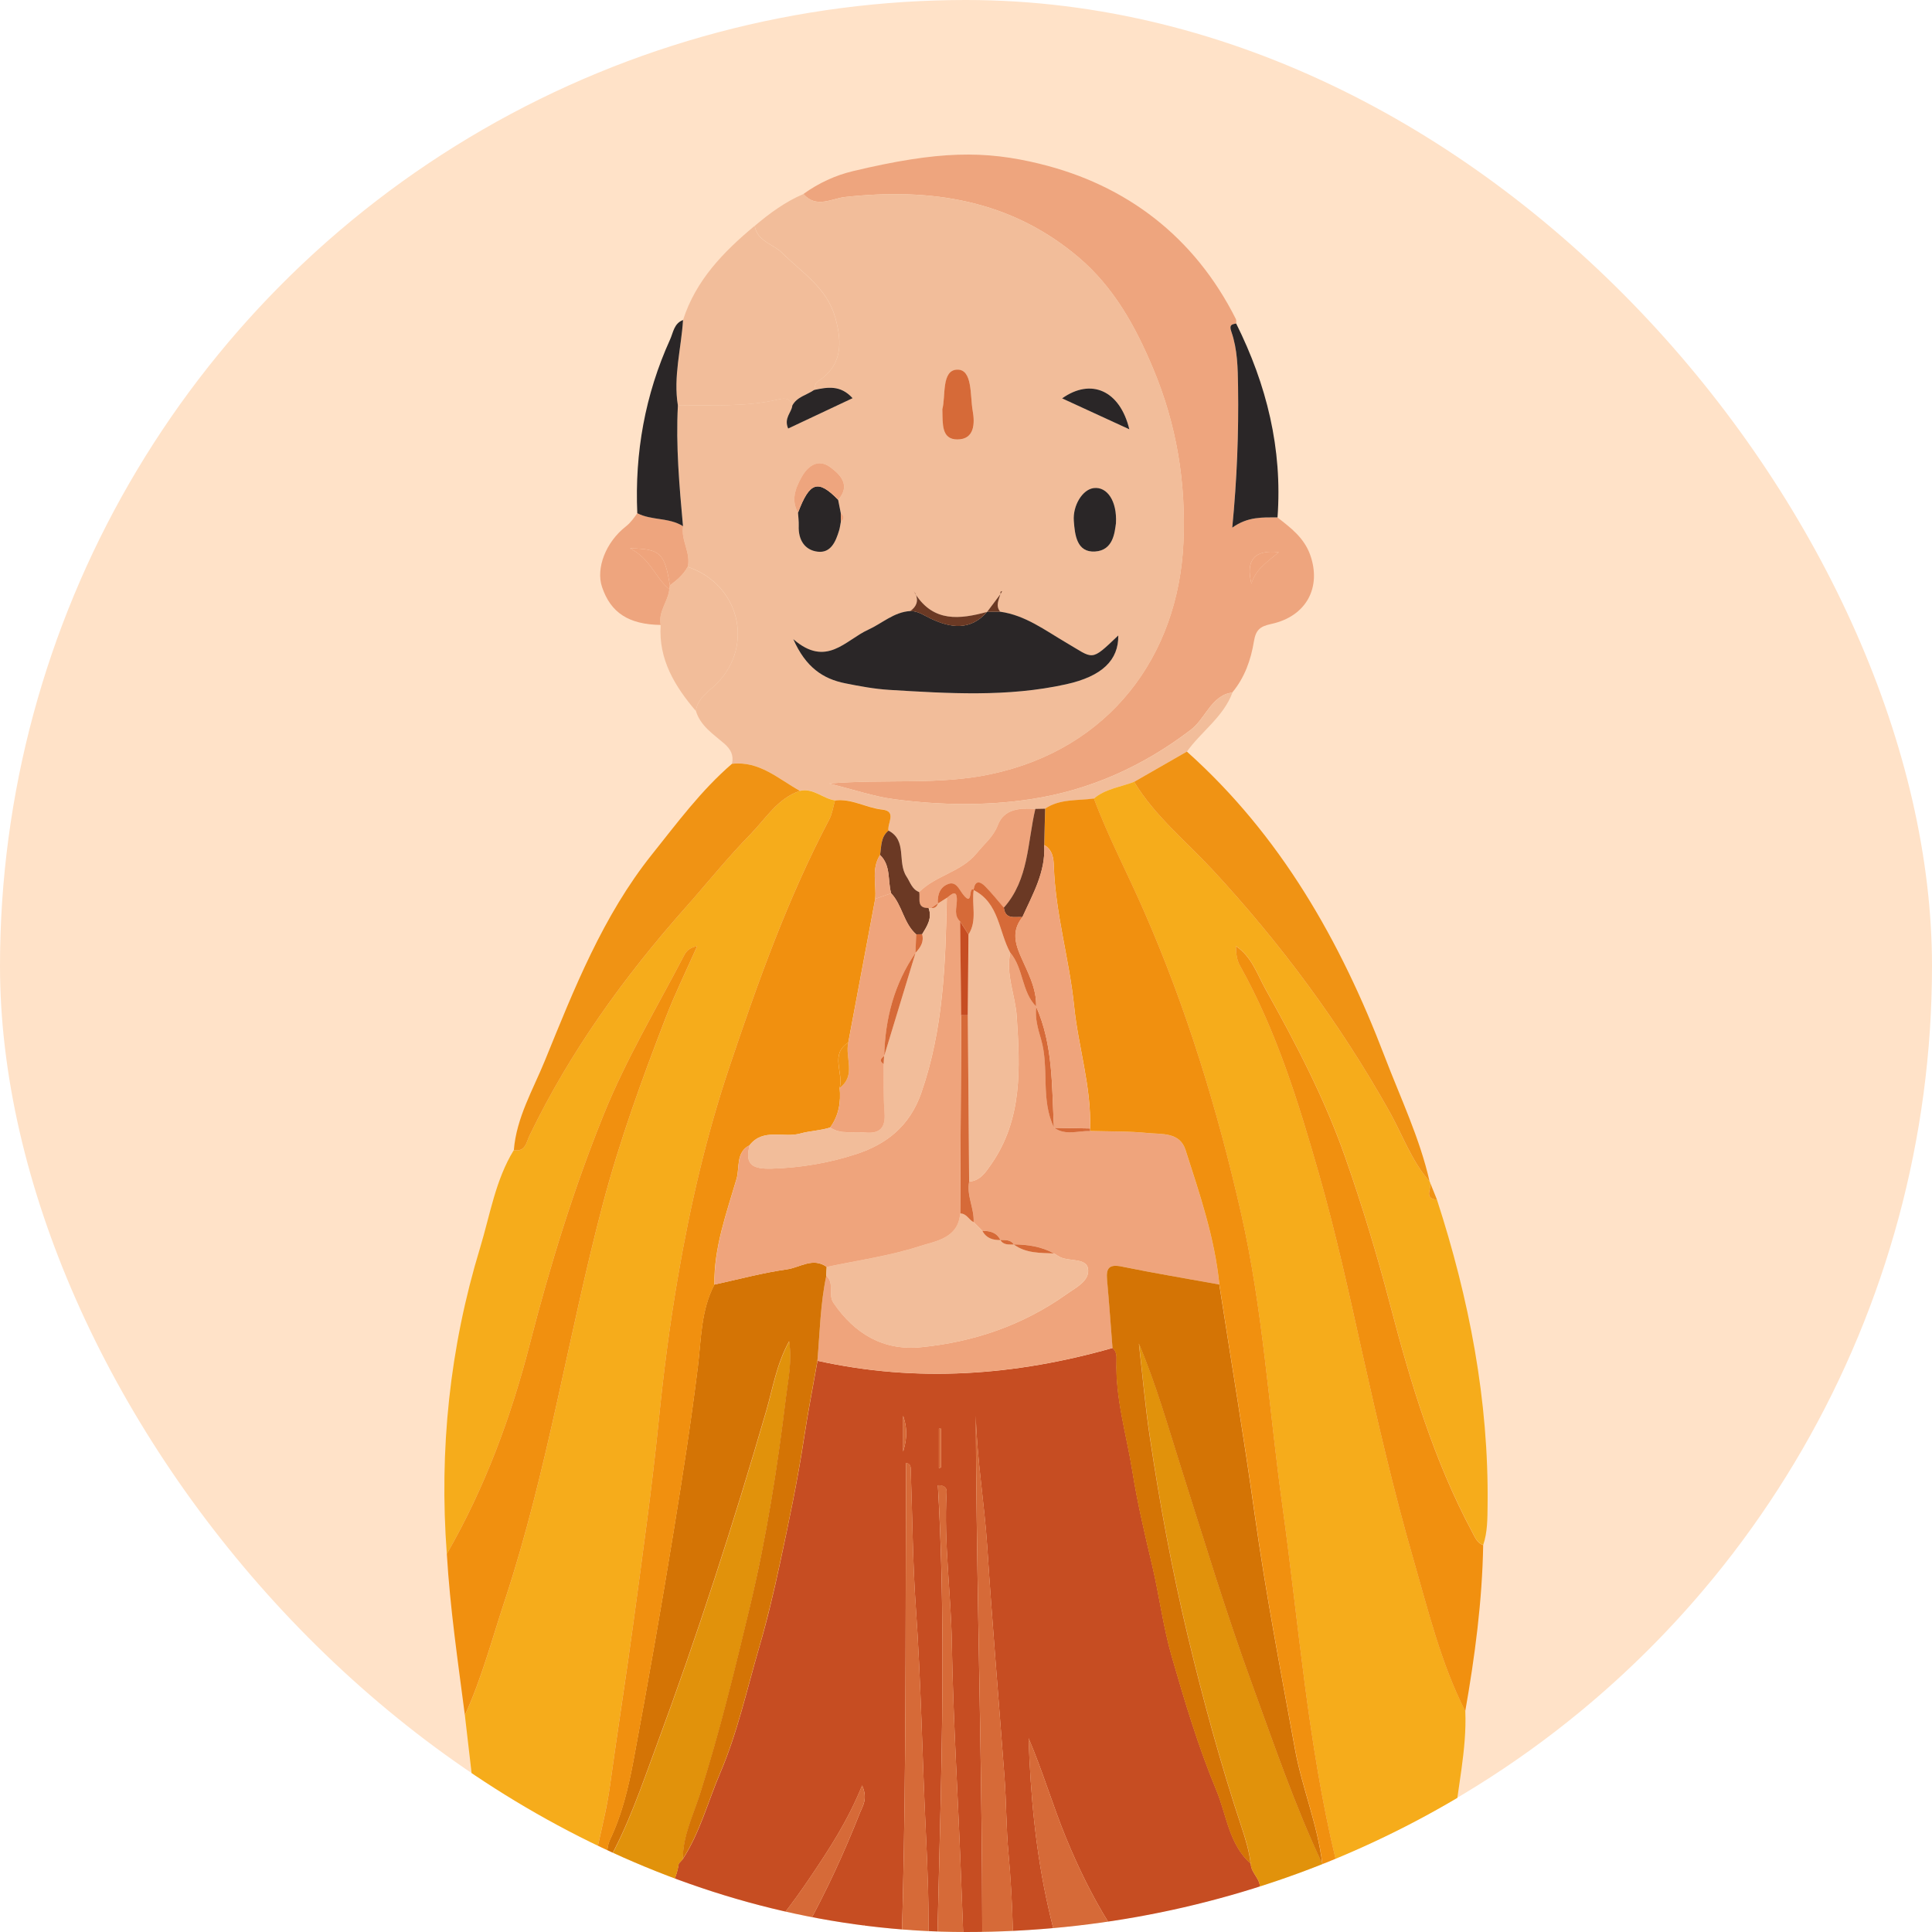 <svg width="100" height="100" viewBox="0 0 100 100" fill="none" xmlns="http://www.w3.org/2000/svg">
<g clip-path="url(#clip0_121_7169)">
<circle cx="50" cy="50" r="50" fill="#FFE2C8"/>
<mask id="mask0_121_7169" style="mask-type:alpha" maskUnits="userSpaceOnUse" x="0" y="0" width="100" height="100">
<circle cx="50" cy="50" r="50" fill="#FFFFD7"/>
</mask>
<g mask="url(#mask0_121_7169)">
</g>
<g clip-path="url(#clip1_121_7169)">
<path d="M53.817 8.479C58.299 9.571 61.832 12.255 63.971 16.519C64.001 16.582 63.98 16.67 63.982 16.747C63.728 16.791 63.612 16.826 63.735 17.177C64.056 18.092 64.068 19.063 64.08 20.03C64.112 22.409 64.026 24.784 63.779 27.312C64.589 26.732 65.36 26.785 66.121 26.783C66.811 27.322 67.499 27.831 67.819 28.732C68.404 30.396 67.629 31.902 65.797 32.297C65.202 32.425 64.999 32.613 64.901 33.208C64.746 34.153 64.424 35.071 63.79 35.833C63.644 35.875 63.487 35.896 63.353 35.966C62.568 36.363 62.313 37.255 61.626 37.781C59.16 39.66 56.419 40.897 53.377 41.361C51.025 41.721 48.636 41.677 46.274 41.366C45.237 41.229 44.23 40.88 42.901 40.553C45.901 40.316 48.578 40.639 51.261 40.074C57.435 38.775 60.996 33.937 61.253 28.075C61.389 24.977 60.906 21.998 59.69 19.091C58.766 16.879 57.648 14.867 55.833 13.324C52.314 10.336 48.175 9.708 43.732 10.198C43.056 10.273 42.239 10.803 41.586 10.04C42.364 9.48 43.232 9.076 44.149 8.858C48.598 7.796 50.955 7.782 53.814 8.477L53.817 8.479ZM66.186 28.583C64.929 28.437 64.466 28.997 64.774 30.21C64.971 29.499 65.538 29.125 66.186 28.583Z" fill="#EEA57E"/>
<path d="M41.602 114.599C41.426 114.287 41.25 113.976 41.074 113.665C43.35 111.392 44.2 108.497 44.732 105.457C44.167 106.089 43.75 106.798 43.285 107.47C42.22 109.001 41.264 110.639 39.535 111.562C39.22 111.227 38.93 110.881 38.796 110.428C41.266 107.472 43.172 104.191 44.464 100.536C44.112 100.763 43.79 101.028 43.593 101.368C42.773 102.764 41.868 104.103 40.856 105.355C39.907 106.526 39.113 107.876 37.669 108.562C37.24 107.995 36.923 107.37 36.692 106.698C37.266 106.419 37.655 105.929 38.03 105.448C40.778 101.904 42.875 97.989 44.514 93.82C44.649 93.479 44.933 93.109 44.623 92.414C43.875 94.264 42.905 95.733 41.922 97.19C40.146 99.822 38.099 102.204 35.367 103.903C34.62 102.59 34.268 101.121 33.742 99.72C33.745 99.453 33.83 99.237 33.969 98.99C34.423 98.182 35.002 97.422 35.131 96.46C35.201 96.383 35.273 96.304 35.342 96.228L35.347 96.221C36.233 94.845 36.641 93.263 37.275 91.78C38.178 89.665 38.66 87.446 39.298 85.264C39.718 83.831 40.058 82.378 40.373 80.915C40.833 78.77 41.285 76.627 41.614 74.459C41.817 73.114 42.079 71.775 42.315 70.435C47.464 71.576 52.55 71.206 57.588 69.772C57.792 69.937 57.803 70.17 57.794 70.404C57.727 72.382 58.315 74.26 58.62 76.183C58.88 77.812 59.255 79.4 59.634 80.996C60.007 82.574 60.206 84.196 60.655 85.748C61.329 88.083 62.031 90.43 62.964 92.668C63.496 93.946 63.612 95.461 64.742 96.467C64.742 96.964 65.302 97.266 65.202 97.798C64.614 100.461 64.23 103.173 63.276 105.748C61.984 105.411 61.329 104.275 60.468 103.424C58.081 101.065 56.453 98.228 55.175 95.121C54.479 93.425 53.969 91.668 53.24 89.975C53.34 92.928 53.608 95.844 54.259 98.728C54.865 101.423 55.696 103.991 57.338 106.261C58.486 107.851 60.162 108.701 61.736 109.71C61.649 110.019 61.558 110.328 61.47 110.637C61.41 110.641 61.35 110.646 61.29 110.651C59.028 109.921 57.643 108.185 56.477 106.273C55.664 104.939 54.99 103.512 54.451 102.025C54.252 105.016 54.951 107.737 56.335 110.349C57.037 111.673 58.269 112.533 58.94 113.839C58.72 114.02 58.5 114.199 58.28 114.38C57.405 113.732 56.74 112.928 56.222 111.947C55.412 110.414 54.77 108.838 54.256 107.177C53.96 106.217 53.837 105.204 53.381 104.277C52.687 107.542 52.772 110.769 53.849 113.929C54.032 114.464 54.379 114.94 54.349 115.544C53.761 115.858 53.138 116.065 52.485 116.193C52.33 114.643 52.645 113.116 52.717 111.578C52.846 108.831 52.453 106.106 52.46 103.364C52.467 100.896 52.425 98.419 52.201 95.965C52.076 94.615 52.09 93.272 51.988 91.927C51.694 87.978 51.358 84.033 51.101 80.08C50.953 77.808 50.568 75.558 50.506 73.277C50.562 87.356 51.261 101.428 50.455 115.505C50.492 113.85 50.198 112.212 50.184 110.569C50.149 106.21 49.909 101.86 49.756 97.506C49.61 93.344 49.337 89.187 49.265 85.025C49.221 82.439 48.851 79.867 48.994 77.276C49.003 77.09 48.985 76.881 48.543 76.881C49.172 87.704 48.355 98.509 48.411 109.326C47.802 108.671 48.341 108.025 48.334 107.374C48.316 105.25 48.015 103.148 48.054 101.017C48.094 98.9 48.015 96.778 47.913 94.657C47.73 90.846 47.672 87.031 47.404 83.222C47.239 80.877 47.228 78.521 47.142 76.17C47.135 75.993 47.175 75.77 46.899 75.721C46.832 89.073 47.038 102.425 45.758 115.737C44.392 115.284 42.88 115.379 41.6 114.608L41.602 114.599ZM48.598 75.984C48.635 75.974 48.672 75.967 48.709 75.958V73.95C48.672 73.95 48.635 73.95 48.598 73.95V75.981V75.984ZM46.748 73.281V75.133C46.992 74.341 46.924 73.825 46.748 73.281ZM44.783 99.725C44.767 99.692 44.751 99.662 44.734 99.629C44.714 99.657 44.674 99.683 44.672 99.713C44.669 99.743 44.702 99.776 44.718 99.806C44.739 99.778 44.762 99.75 44.783 99.725Z" fill="#C64D22"/>
<path d="M41.591 10.042C42.243 10.805 43.061 10.275 43.737 10.2C48.179 9.71 52.319 10.34 55.838 13.326C57.655 14.869 58.771 16.881 59.695 19.093C60.91 22 61.392 24.977 61.258 28.076C61.001 33.939 57.44 38.777 51.266 40.076C48.58 40.641 45.904 40.315 42.906 40.555C44.232 40.882 45.242 41.231 46.279 41.368C48.64 41.679 51.029 41.724 53.382 41.363C56.423 40.898 59.165 39.662 61.63 37.782C62.318 37.257 62.572 36.365 63.357 35.968C63.492 35.9 63.649 35.879 63.795 35.835C63.33 37.106 62.186 37.852 61.436 38.9C60.526 39.423 59.616 39.946 58.706 40.466C58.005 40.74 57.222 40.819 56.62 41.335C55.768 41.454 54.868 41.34 54.097 41.856C53.928 41.858 53.759 41.863 53.59 41.865C52.8 41.821 51.981 41.844 51.65 42.704C51.414 43.318 50.944 43.68 50.566 44.147C49.772 45.13 48.443 45.3 47.578 46.169C47.2 46.02 47.121 45.662 46.922 45.36C46.431 44.616 46.971 43.499 45.994 42.987C45.913 42.609 46.445 41.981 45.67 41.898C44.836 41.807 44.089 41.317 43.225 41.424C42.598 41.34 42.1 40.766 41.405 40.931C40.289 40.32 39.31 39.367 37.889 39.532C37.981 39.086 37.833 38.786 37.47 38.473C36.914 37.992 36.252 37.571 36.02 36.797C36.113 36.107 36.703 35.791 37.123 35.359C39.053 33.381 38.261 30.23 35.594 29.338C35.773 28.606 35.226 27.956 35.356 27.231C35.166 25.153 34.981 23.076 35.092 20.987C36.833 20.954 38.583 21.078 40.299 20.671C40.653 20.587 40.892 20.608 41.012 20.985C40.977 21.352 40.56 21.624 40.797 22.177C41.901 21.656 42.996 21.143 44.133 20.606C43.505 19.909 42.825 20.034 42.142 20.178C42.19 20.039 42.195 19.832 42.294 19.769C43.607 18.926 43.607 17.75 43.23 16.419C42.797 14.89 41.512 14.109 40.489 13.091C40.016 12.622 39.206 12.501 39.065 11.692C39.838 11.037 40.651 10.44 41.593 10.04L41.591 10.042ZM51.789 30.746C51.559 31.053 51.328 31.36 51.099 31.667L51.094 31.671C49.687 32.055 48.33 32.217 47.383 30.744C47.355 30.698 47.328 30.651 47.3 30.605C47.33 30.649 47.36 30.691 47.39 30.735C47.554 31.113 47.434 31.402 47.112 31.629C46.27 31.683 45.658 32.268 44.936 32.596C43.751 33.135 42.774 34.578 41.058 33.084C41.697 34.539 42.593 35.141 43.746 35.37C44.498 35.522 45.26 35.663 46.022 35.71C49.082 35.896 52.148 36.093 55.178 35.422C57.042 35.008 57.898 34.169 57.88 32.894C56.421 34.288 56.625 34.111 55.166 33.256C54.081 32.622 53.062 31.846 51.768 31.664C51.516 31.353 51.698 31.046 51.782 30.739C51.782 30.702 51.777 30.663 51.791 30.63C51.798 30.612 51.84 30.609 51.865 30.6C51.84 30.649 51.812 30.7 51.786 30.749L51.789 30.746ZM43.385 25.867C44.054 25.109 43.482 24.551 42.97 24.177C42.364 23.733 41.822 24.096 41.484 24.707C41.165 25.288 40.938 25.885 41.306 26.536C41.32 26.766 41.352 26.994 41.343 27.224C41.315 27.937 41.651 28.471 42.322 28.555C43.008 28.639 43.26 28.028 43.434 27.456C43.477 27.31 43.494 27.156 43.524 27.008C43.709 26.854 43.709 26.706 43.519 26.557C43.473 26.327 43.429 26.097 43.383 25.867H43.385ZM57.762 27.084C57.824 25.932 57.306 25.186 56.618 25.265C56.025 25.332 55.518 26.173 55.581 26.963C55.636 27.681 55.729 28.609 56.681 28.548C57.625 28.488 57.694 27.558 57.762 27.087V27.084ZM48.777 21.191C48.798 21.942 48.724 22.751 49.557 22.748C50.464 22.746 50.462 21.889 50.346 21.254C50.205 20.476 50.349 19.105 49.538 19.135C48.719 19.165 48.96 20.532 48.774 21.194L48.777 21.191ZM54.977 20.62C56.125 21.15 57.241 21.663 58.456 22.221C57.97 20.201 56.472 19.553 54.977 20.62Z" fill="#F2BD9A"/>
<path d="M41.402 40.936C42.097 40.771 42.595 41.345 43.222 41.428C43.125 41.761 43.079 42.121 42.921 42.421C40.766 46.508 39.224 50.849 37.758 55.213C36.571 58.749 35.728 62.379 35.096 66.062C34.665 68.562 34.344 71.069 34.091 73.595C33.746 77.032 33.263 80.452 32.802 83.877C32.417 86.729 31.964 89.573 31.575 92.424C31.292 94.481 30.588 96.458 30.484 98.545C30.41 98.631 30.292 98.705 30.267 98.802C29.581 101.414 28.454 103.822 26.988 106.078C26.824 106.329 26.745 106.582 27.165 106.675C26.623 107.268 26.387 107.156 26.178 106.371C25.831 105.046 25.859 103.685 25.683 102.346C25.088 97.831 24.595 93.302 24.062 88.781C24.933 86.868 25.468 84.84 26.125 82.85C28.341 76.149 29.399 69.164 31.193 62.363C32.068 59.044 33.239 55.828 34.473 52.636C34.941 51.425 35.515 50.258 36.085 48.974C35.645 49.062 35.511 49.262 35.404 49.464C33.985 52.185 32.41 54.813 31.251 57.683C29.688 61.547 28.47 65.499 27.433 69.531C26.454 73.337 25.099 77.011 23.127 80.431C22.724 75.038 23.275 69.757 24.852 64.577C25.37 62.871 25.641 61.087 26.593 59.532C27.197 59.637 27.234 59.137 27.41 58.77C29.507 54.425 32.302 50.561 35.487 46.968C36.605 45.706 37.663 44.384 38.842 43.183C39.634 42.377 40.238 41.326 41.4 40.938L41.402 40.936Z" fill="#F6AC1B"/>
<path d="M27.163 106.677C26.744 106.586 26.825 106.333 26.987 106.08C28.452 103.824 29.58 101.414 30.265 98.805C30.291 98.707 30.409 98.632 30.485 98.546C30.886 98.528 30.957 98.261 30.96 97.928C30.96 97.396 31.071 96.894 31.416 96.467C32.52 94.531 33.221 92.414 33.99 90.344C36.102 84.646 37.97 78.865 39.667 73.028C40.005 71.866 40.195 70.623 40.852 69.424C41.01 70.5 40.799 71.404 40.688 72.319C40.245 75.979 39.667 79.618 38.812 83.199C38.035 86.452 37.245 89.703 36.224 92.893C35.877 93.983 35.344 95.033 35.349 96.221C35.349 96.221 35.344 96.228 35.347 96.228C35.277 96.304 35.206 96.383 35.136 96.46C35.004 97.42 34.425 98.182 33.974 98.99C33.837 99.237 33.752 99.453 33.747 99.72C32.772 100.584 32.282 101.814 31.441 102.787C30.168 104.26 28.876 105.694 27.168 106.677H27.163Z" fill="#E1920B"/>
<path d="M23.127 80.429C25.099 77.008 26.454 73.335 27.433 69.528C28.47 65.499 29.688 61.547 31.251 57.68C32.411 54.81 33.985 52.182 35.404 49.461C35.511 49.259 35.645 49.061 36.085 48.971C35.515 50.256 34.941 51.425 34.473 52.633C33.239 55.826 32.068 59.044 31.193 62.36C29.399 69.163 28.341 76.148 26.125 82.848C25.468 84.837 24.933 86.865 24.062 88.778C23.701 85.999 23.294 83.226 23.127 80.424V80.429Z" fill="#F1900F"/>
<path d="M39.061 11.695C39.203 12.504 40.013 12.625 40.485 13.094C41.508 14.112 42.793 14.895 43.226 16.421C43.604 17.755 43.604 18.929 42.291 19.772C42.194 19.835 42.187 20.042 42.138 20.181C41.758 20.448 41.252 20.532 41.008 20.988C40.888 20.611 40.65 20.59 40.295 20.674C38.58 21.078 36.83 20.957 35.089 20.988C34.841 19.491 35.262 18.036 35.355 16.563C36.017 14.5 37.452 13.029 39.061 11.69V11.695Z" fill="#F2BD9A"/>
<path d="M41.403 40.936C40.241 41.324 39.634 42.376 38.845 43.18C37.667 44.382 36.609 45.704 35.49 46.966C32.303 50.56 29.51 54.425 27.413 58.768C27.237 59.133 27.2 59.634 26.596 59.53C26.732 57.845 27.589 56.407 28.205 54.894C29.723 51.169 31.201 47.412 33.745 44.226C35.048 42.597 36.291 40.908 37.886 39.535C39.308 39.37 40.29 40.322 41.403 40.933V40.936Z" fill="#F09314"/>
<path d="M35.365 103.903C38.097 102.202 40.144 99.821 41.919 97.19C42.903 95.733 43.873 94.265 44.621 92.415C44.929 93.11 44.647 93.479 44.512 93.821C42.876 97.99 40.778 101.905 38.028 105.449C37.655 105.93 37.264 106.422 36.69 106.699C36.118 105.83 35.675 104.898 35.365 103.903Z" fill="#D66A38"/>
<path d="M35.592 29.343C38.259 30.235 39.049 33.386 37.12 35.363C36.701 35.793 36.111 36.109 36.018 36.802C34.926 35.517 34.078 34.132 34.196 32.35C34.053 31.662 34.583 31.137 34.643 30.5C34.657 30.433 34.669 30.367 34.673 30.3C35.032 30.035 35.37 29.749 35.59 29.347L35.592 29.343Z" fill="#F2BD9A"/>
<path d="M35.591 29.343C35.371 29.745 35.033 30.031 34.675 30.296C34.397 28.632 34.188 28.407 32.607 28.383C33.688 28.932 33.922 29.917 34.644 30.498C34.582 31.137 34.054 31.66 34.198 32.347C32.54 32.322 31.609 31.718 31.16 30.379C30.838 29.42 31.348 28.067 32.394 27.249C32.649 27.049 32.811 26.808 32.989 26.561C33.732 26.945 34.633 26.775 35.358 27.233C35.228 27.96 35.772 28.609 35.596 29.341L35.591 29.343Z" fill="#EEA57E"/>
<path d="M35.354 27.236C34.632 26.778 33.731 26.948 32.986 26.564C32.849 23.434 33.388 20.43 34.682 17.576C34.847 17.214 34.886 16.737 35.354 16.565C35.261 18.041 34.842 19.496 35.088 20.99C34.977 23.079 35.164 25.156 35.352 27.233L35.354 27.236Z" fill="#2A2627"/>
<path d="M56.617 41.336C57.219 40.822 58.002 40.741 58.703 40.467C59.773 42.23 61.377 43.525 62.75 45.007C66.287 48.823 69.35 52.961 71.899 57.497C72.587 58.722 73.05 60.079 73.997 61.154V61.152C74.18 61.443 73.617 62.038 74.376 62.093C76.043 67.233 77.064 72.483 76.997 77.913C76.988 78.605 76.997 79.3 76.77 79.969C76.446 79.851 76.337 79.551 76.194 79.279C74.21 75.566 73.01 71.56 71.953 67.519C71.279 64.945 70.51 62.405 69.633 59.902C68.568 56.863 67.072 54.005 65.505 51.198C65.074 50.426 64.787 49.504 63.972 48.967C63.975 49.336 64.019 49.687 64.178 49.971C66.07 53.349 67.197 57.016 68.258 60.711C69.126 63.736 69.797 66.808 70.48 69.878C71.29 73.514 72.131 77.151 73.166 80.727C73.932 83.376 74.582 86.083 75.844 88.567C75.927 90.589 75.43 92.557 75.256 94.555C74.951 98.048 74.423 101.522 73.969 105C73.895 105.562 73.941 106.167 73.575 106.664C73.291 106.601 73.099 106.401 72.955 106.174C71.209 103.39 69.915 100.422 69.36 97.158C69.285 96.86 69.209 96.563 69.137 96.263C67.686 90.24 67.223 84.066 66.375 77.95C65.674 72.898 65.371 67.789 64.236 62.8C63.014 57.423 61.412 52.173 59.189 47.108C58.342 45.177 57.353 43.309 56.62 41.329L56.617 41.336Z" fill="#F6AC1B"/>
<path d="M69.357 97.165C69.912 100.427 71.207 103.395 72.952 106.181C73.096 106.408 73.286 106.608 73.573 106.671C73.181 107.296 72.899 106.759 72.603 106.566C69.517 104.577 67.507 101.652 65.692 98.557C65.539 98.296 65.363 98.048 65.199 97.794C65.299 97.262 64.738 96.96 64.738 96.463C64.664 95.812 64.477 95.194 64.268 94.572C63.192 91.325 62.291 88.028 61.492 84.703C60.668 81.271 60.027 77.802 59.511 74.311C59.277 72.731 59.136 71.137 58.955 69.548C59.853 71.665 60.46 73.835 61.141 75.98C62.326 79.712 63.46 83.464 64.801 87.141C65.942 90.273 67.012 93.44 68.445 96.463H68.442C68.449 96.651 68.486 96.828 68.676 96.928C68.905 97.007 69.132 97.086 69.362 97.165H69.357Z" fill="#E1920B"/>
<path d="M75.843 88.574C74.581 86.088 73.928 83.38 73.164 80.734C72.129 77.158 71.289 73.521 70.478 69.885C69.796 66.812 69.124 63.743 68.256 60.718C67.196 57.02 66.068 53.354 64.177 49.977C64.017 49.694 63.973 49.343 63.971 48.974C64.786 49.51 65.073 50.433 65.503 51.204C67.073 54.009 68.566 56.87 69.631 59.909C70.509 62.411 71.277 64.951 71.951 67.526C73.009 71.567 74.208 75.573 76.192 79.286C76.338 79.558 76.445 79.858 76.769 79.976C76.72 82.871 76.34 85.732 75.84 88.579L75.843 88.574Z" fill="#F1900F"/>
<path d="M73.997 61.156C73.052 60.08 72.589 58.723 71.899 57.499C69.35 52.963 66.287 48.825 62.75 45.009C61.375 43.526 59.77 42.23 58.703 40.468C59.613 39.946 60.523 39.423 61.433 38.902C66.276 43.234 69.383 48.697 71.675 54.699C72.492 56.837 73.487 58.909 73.997 61.159V61.156Z" fill="#F09314"/>
<path d="M61.735 109.703C60.158 108.697 58.484 107.844 57.336 106.254C55.695 103.984 54.866 101.417 54.257 98.721C53.606 95.837 53.338 92.921 53.238 89.968C53.968 91.662 54.477 93.418 55.174 95.115C56.449 98.224 58.079 101.061 60.466 103.417C61.327 104.268 61.98 105.404 63.274 105.741C62.767 107.063 62.492 108.476 61.737 109.7L61.735 109.703Z" fill="#D66A38"/>
<path d="M66.124 26.782C65.362 26.782 64.589 26.731 63.781 27.312C64.028 24.784 64.116 22.409 64.082 20.029C64.068 19.063 64.056 18.091 63.737 17.176C63.614 16.825 63.73 16.79 63.984 16.746C65.561 19.906 66.385 23.227 66.124 26.782Z" fill="#2A2627"/>
<path d="M74.377 62.095C73.618 62.04 74.181 61.445 73.998 61.154C74.125 61.468 74.25 61.782 74.377 62.095Z" fill="#F09314"/>
<path d="M45.76 115.728C47.04 102.418 46.834 89.064 46.901 75.712C47.174 75.761 47.137 75.984 47.144 76.161C47.23 78.512 47.239 80.868 47.406 83.213C47.672 87.022 47.732 90.839 47.915 94.648C48.017 96.769 48.096 98.891 48.056 101.008C48.017 103.139 48.318 105.241 48.337 107.365C48.341 108.018 47.804 108.664 48.413 109.317C48.357 98.5 49.175 87.693 48.545 76.872C48.985 76.872 49.006 77.081 48.996 77.267C48.853 79.858 49.223 82.43 49.267 85.016C49.339 89.178 49.61 93.335 49.758 97.497C49.911 101.851 50.151 106.201 50.186 110.56C50.2 112.206 50.494 113.841 50.457 115.496C51.263 101.419 50.564 87.347 50.508 73.268C50.571 75.549 50.955 77.799 51.103 80.071C51.36 84.022 51.693 87.967 51.99 91.918C52.089 93.26 52.078 94.606 52.203 95.956C52.43 98.41 52.471 100.887 52.462 103.355C52.453 106.097 52.849 108.822 52.719 111.569C52.647 113.107 52.332 114.634 52.487 116.184C52.092 116.356 51.696 116.53 51.302 116.702C50.464 116.711 49.626 116.72 48.79 116.727C47.686 116.69 46.825 115.907 45.767 115.724L45.76 115.728Z" fill="#D66A38"/>
<path d="M66.188 28.583C65.54 29.127 64.972 29.501 64.776 30.21C64.468 28.997 64.931 28.437 66.188 28.583Z" fill="#EFA47C"/>
<path d="M57.583 69.768C52.543 71.202 47.459 71.571 42.31 70.43C42.436 68.962 42.461 67.484 42.769 66.036C43.213 66.415 42.845 67.003 43.144 67.44C44.241 69.045 45.732 69.924 47.677 69.731C50.404 69.461 52.944 68.594 55.203 66.989C55.699 66.636 56.423 66.292 56.315 65.657C56.224 65.13 55.414 65.281 54.937 65.095C54.801 65.041 54.68 64.949 54.553 64.874C53.902 64.516 53.196 64.412 52.467 64.407L52.478 64.414C52.305 64.149 52.029 64.189 51.772 64.175L51.784 64.182C51.59 63.791 51.245 63.698 50.849 63.71L50.858 63.717C50.779 63.638 50.698 63.557 50.62 63.478L50.626 63.485C50.548 63.406 50.467 63.324 50.388 63.245L50.395 63.255C50.437 62.544 50.022 61.884 50.163 61.161C50.738 61.117 51.013 60.68 51.298 60.273C52.935 57.931 52.803 55.284 52.627 52.617C52.553 51.508 52.048 50.449 52.293 49.312C52.986 50.121 52.865 51.325 53.636 52.096C53.56 52.682 53.724 53.244 53.884 53.786C54.324 55.284 53.849 56.916 54.56 58.368C55.15 58.795 55.805 58.521 56.433 58.54C57.428 58.57 58.426 58.547 59.415 58.647C60.137 58.719 61.061 58.591 61.359 59.52C62.093 61.802 62.876 64.075 63.112 66.484C61.431 66.18 59.746 65.901 58.072 65.557C57.433 65.425 57.248 65.615 57.303 66.224C57.41 67.405 57.493 68.588 57.586 69.768H57.583Z" fill="#EFA47C"/>
<path d="M57.583 69.768C57.49 68.588 57.407 67.405 57.3 66.225C57.245 65.616 57.43 65.427 58.069 65.558C59.743 65.901 61.428 66.18 63.109 66.485C63.727 70.461 64.389 74.432 64.947 78.417C65.517 82.481 66.292 86.508 67.028 90.542C67.394 92.543 68.2 94.434 68.438 96.465C67.008 93.444 65.938 90.275 64.794 87.142C63.454 83.466 62.319 79.713 61.134 75.982C60.453 73.835 59.845 71.667 58.949 69.55C59.132 71.137 59.27 72.733 59.504 74.313C60.023 77.803 60.662 81.273 61.486 84.705C62.285 88.03 63.185 91.327 64.262 94.573C64.468 95.196 64.658 95.814 64.732 96.465C63.602 95.459 63.486 93.946 62.954 92.666C62.021 90.428 61.322 88.081 60.646 85.746C60.197 84.194 59.997 82.569 59.625 80.994C59.247 79.397 58.87 77.81 58.611 76.181C58.305 74.257 57.717 72.38 57.784 70.403C57.791 70.17 57.784 69.938 57.578 69.77L57.583 69.768Z" fill="#D47405"/>
<path d="M42.769 66.036C42.461 67.484 42.435 68.962 42.31 70.43C42.074 71.771 41.812 73.109 41.609 74.455C41.28 76.625 40.831 78.765 40.368 80.91C40.053 82.374 39.712 83.826 39.294 85.26C38.654 87.442 38.175 89.661 37.27 91.776C36.636 93.258 36.228 94.841 35.342 96.216C35.337 95.029 35.869 93.976 36.217 92.889C37.235 89.698 38.027 86.445 38.805 83.194C39.662 79.613 40.238 75.975 40.68 72.315C40.791 71.399 41 70.495 40.845 69.419C40.187 70.618 39.997 71.862 39.659 73.023C37.962 78.861 36.094 84.642 33.983 90.34C33.216 92.41 32.513 94.527 31.408 96.462C31.441 96.044 31.378 95.624 31.575 95.215C32.193 93.92 32.524 92.526 32.786 91.134C33.524 87.182 34.223 83.22 34.867 79.251C35.328 76.416 35.772 73.579 36.122 70.725C36.295 69.31 36.277 67.814 36.976 66.489C38.228 66.217 39.472 65.88 40.736 65.701C41.405 65.606 42.076 65.062 42.787 65.576C42.78 65.729 42.771 65.88 42.764 66.034L42.769 66.036Z" fill="#D47405"/>
<path d="M48.596 75.984V73.953C48.633 73.953 48.67 73.953 48.707 73.953V75.961C48.67 75.97 48.633 75.977 48.596 75.986V75.984Z" fill="#D66A38"/>
<path d="M46.748 73.281C46.924 73.823 46.991 74.341 46.748 75.133V73.281Z" fill="#D66A38"/>
<path d="M44.783 99.723C44.762 99.751 44.739 99.779 44.718 99.805C44.702 99.774 44.67 99.74 44.672 99.712C44.674 99.681 44.711 99.656 44.734 99.628C44.751 99.66 44.767 99.691 44.783 99.723Z" fill="#D66A38"/>
<path d="M68.444 96.463C68.205 94.434 67.4 92.54 67.034 90.54C66.295 86.506 65.522 82.479 64.953 78.415C64.395 74.43 63.73 70.461 63.114 66.483C62.876 64.073 62.096 61.8 61.362 59.519C61.063 58.589 60.139 58.717 59.417 58.645C58.429 58.545 57.428 58.568 56.435 58.538C56.428 58.494 56.424 58.447 56.422 58.403C56.495 56.249 55.813 54.193 55.6 52.094C55.35 49.652 54.63 47.291 54.548 44.835C54.535 44.405 54.477 43.987 54.051 43.738C54.067 43.109 54.083 42.481 54.099 41.852C54.87 41.336 55.769 41.45 56.623 41.331C57.359 43.311 58.348 45.179 59.193 47.11C61.415 52.176 63.017 57.425 64.24 62.802C65.374 67.791 65.677 72.901 66.379 77.952C67.226 84.066 67.689 90.242 69.141 96.265C69.213 96.563 69.289 96.862 69.363 97.16C69.134 97.081 68.907 97.002 68.678 96.923C68.668 96.732 68.631 96.558 68.444 96.456H68.446L68.444 96.463Z" fill="#F1900F"/>
<path d="M36.981 66.494C36.282 67.819 36.3 69.315 36.127 70.731C35.777 73.584 35.333 76.421 34.872 79.256C34.228 83.225 33.529 87.187 32.791 91.139C32.531 92.531 32.198 93.925 31.58 95.22C31.385 95.629 31.448 96.049 31.413 96.468C31.068 96.895 30.959 97.397 30.957 97.929C30.957 98.264 30.885 98.529 30.482 98.547C30.587 96.461 31.293 94.483 31.573 92.427C31.964 89.576 32.418 86.731 32.8 83.88C33.261 80.457 33.744 77.035 34.089 73.598C34.342 71.072 34.663 68.565 35.094 66.064C35.726 62.382 36.569 58.752 37.757 55.215C39.222 50.851 40.766 46.511 42.919 42.423C43.077 42.124 43.123 41.764 43.22 41.431C44.084 41.324 44.831 41.815 45.665 41.905C46.443 41.989 45.91 42.619 45.989 42.995C45.577 43.323 45.623 43.811 45.549 44.257C45.089 44.97 45.369 45.767 45.299 46.527C44.834 49.004 44.371 51.481 43.905 53.961C42.933 54.586 43.679 55.541 43.459 56.307C43.53 57.049 43.415 57.743 42.968 58.359C42.461 58.524 41.912 58.533 41.421 58.671C40.553 58.915 39.5 58.373 38.796 59.277C38.074 59.642 38.289 60.448 38.125 61.006C37.601 62.795 36.944 64.58 36.976 66.494H36.981Z" fill="#F1900F"/>
<path d="M51.77 31.662C53.067 31.843 54.083 32.619 55.169 33.254C56.63 34.106 56.424 34.283 57.882 32.891C57.901 34.167 57.044 35.008 55.18 35.419C52.15 36.091 49.082 35.893 46.024 35.708C45.26 35.661 44.501 35.519 43.748 35.368C42.593 35.138 41.7 34.536 41.06 33.082C42.776 34.576 43.753 33.133 44.938 32.594C45.661 32.266 46.27 31.678 47.115 31.627C47.517 31.62 47.823 31.852 48.17 32.015C49.196 32.501 50.224 32.663 51.094 31.669L51.099 31.664C51.323 31.664 51.548 31.662 51.773 31.66L51.77 31.662Z" fill="#2A2627"/>
<path d="M47.577 46.174C48.44 45.305 49.771 45.135 50.565 44.152C50.943 43.683 51.413 43.323 51.649 42.709C51.98 41.847 52.799 41.826 53.589 41.87C53.175 43.618 53.26 45.523 51.957 46.985C51.635 46.615 51.332 46.23 50.989 45.883C50.711 45.602 50.45 45.57 50.389 46.074L50.399 46.06C50.1 45.865 50.387 46.985 49.848 46.304C49.653 46.058 49.496 45.621 49.1 45.753C48.669 45.897 48.503 46.306 48.54 46.771L48.547 46.762C48.431 46.843 48.315 46.925 48.199 47.006C48.153 47.02 48.107 47.02 48.06 47.006C47.412 47.02 47.644 46.511 47.574 46.181L47.577 46.174Z" fill="#EFA47C"/>
<path d="M57.762 27.084C57.695 27.556 57.625 28.488 56.681 28.546C55.729 28.606 55.634 27.679 55.581 26.961C55.521 26.171 56.026 25.33 56.618 25.262C57.306 25.183 57.824 25.932 57.762 27.082V27.084Z" fill="#2A2627"/>
<path d="M43.523 27.008C43.492 27.159 43.476 27.312 43.432 27.456C43.259 28.028 43.006 28.639 42.321 28.555C41.65 28.474 41.314 27.939 41.342 27.224C41.351 26.996 41.319 26.766 41.305 26.536C41.909 24.937 42.337 24.8 43.381 25.867C43.428 26.097 43.472 26.327 43.518 26.557C43.518 26.708 43.52 26.856 43.523 27.008Z" fill="#2A2627"/>
<path d="M47.577 46.173C47.646 46.503 47.417 47.012 48.063 46.998C48.262 47.528 47.982 47.937 47.729 48.355C47.627 48.355 47.523 48.36 47.421 48.36C46.766 47.788 46.706 46.854 46.125 46.236C45.937 45.574 46.125 44.802 45.551 44.254C45.625 43.808 45.579 43.32 45.991 42.992C46.968 43.501 46.431 44.621 46.919 45.365C47.118 45.667 47.197 46.022 47.574 46.173H47.577Z" fill="#6B3924"/>
<path d="M48.773 21.191C48.959 20.529 48.716 19.163 49.537 19.132C50.35 19.102 50.206 20.473 50.345 21.252C50.459 21.886 50.461 22.743 49.556 22.746C48.72 22.748 48.797 21.942 48.776 21.189L48.773 21.191Z" fill="#D66A38"/>
<path d="M51.957 46.982C53.258 45.52 53.175 43.615 53.589 41.868C53.758 41.865 53.927 41.861 54.096 41.858C54.08 42.488 54.064 43.115 54.048 43.745C54.131 45.128 53.457 46.278 52.918 47.47C52.533 47.438 52.038 47.621 51.957 46.982Z" fill="#6B3924"/>
<path d="M41.01 20.989C41.253 20.534 41.763 20.448 42.14 20.183C42.823 20.039 43.503 19.913 44.131 20.61C42.994 21.145 41.899 21.661 40.795 22.181C40.559 21.628 40.975 21.356 41.01 20.989Z" fill="#2A2627"/>
<path d="M54.975 20.62C56.47 19.554 57.968 20.204 58.454 22.221C57.239 21.661 56.123 21.148 54.975 20.62Z" fill="#2A2627"/>
<path d="M43.382 25.867C42.337 24.801 41.909 24.94 41.305 26.536C40.937 25.886 41.164 25.286 41.483 24.708C41.821 24.094 42.361 23.732 42.969 24.178C43.481 24.552 44.053 25.11 43.384 25.867H43.382Z" fill="#EEA57E"/>
<path d="M51.091 31.672C50.221 32.666 49.193 32.504 48.167 32.018C47.82 31.853 47.517 31.621 47.111 31.63C47.433 31.402 47.553 31.114 47.389 30.735L47.38 30.745C48.329 32.218 49.683 32.055 51.091 31.672Z" fill="#6B3924"/>
<path d="M51.769 31.662C51.545 31.662 51.32 31.665 51.096 31.667C51.325 31.36 51.556 31.053 51.786 30.747V30.737C51.7 31.044 51.517 31.351 51.769 31.662Z" fill="#6B3924"/>
<path d="M47.389 30.735C47.359 30.691 47.329 30.649 47.299 30.605C47.327 30.651 47.354 30.697 47.382 30.744L47.391 30.735H47.389Z" fill="#6B3924"/>
<path d="M51.789 30.746C51.815 30.698 51.843 30.646 51.868 30.598C51.843 30.607 51.801 30.612 51.794 30.628C51.78 30.66 51.787 30.7 51.787 30.737L51.789 30.746Z" fill="#6B3924"/>
<path d="M43.524 27.007C43.524 26.856 43.522 26.708 43.52 26.557C43.709 26.705 43.709 26.856 43.524 27.007Z" fill="#EEA57E"/>
<path d="M34.643 30.498C33.918 29.917 33.687 28.932 32.605 28.384C34.189 28.407 34.397 28.632 34.673 30.296C34.666 30.364 34.657 30.431 34.643 30.496V30.498Z" fill="#EFA47C"/>
<path d="M68.439 96.46C68.627 96.56 68.662 96.737 68.673 96.927C68.486 96.827 68.449 96.65 68.439 96.46Z" fill="#D47405"/>
<path d="M42.768 66.037C42.775 65.883 42.785 65.732 42.791 65.579C44.396 65.237 46.037 65.012 47.588 64.508C48.413 64.24 49.596 64.11 49.695 62.807C50.026 62.802 50.14 63.134 50.39 63.255L50.383 63.246C50.464 63.327 50.542 63.406 50.621 63.485L50.614 63.478C50.693 63.557 50.774 63.639 50.853 63.718L50.843 63.711C51.045 64.087 51.385 64.192 51.779 64.182L51.767 64.175C51.934 64.459 52.214 64.403 52.473 64.415L52.462 64.408C53.089 64.872 53.825 64.845 54.548 64.875C54.675 64.949 54.795 65.042 54.932 65.096C55.409 65.281 56.219 65.128 56.309 65.658C56.418 66.292 55.694 66.636 55.198 66.989C52.941 68.595 50.399 69.462 47.672 69.731C45.727 69.924 44.236 69.046 43.139 67.44C42.84 67.003 43.206 66.415 42.764 66.037H42.768Z" fill="#F2BD9A"/>
<path d="M52.291 49.312C52.045 50.449 52.552 51.508 52.624 52.617C52.8 55.287 52.932 57.931 51.295 60.273C51.011 60.68 50.735 61.117 50.161 61.161C50.138 58.291 50.115 55.422 50.094 52.552C50.105 51.157 50.117 49.763 50.131 48.369C50.598 47.642 50.281 46.822 50.402 46.055L50.392 46.069C51.726 46.738 51.687 48.213 52.291 49.312Z" fill="#F2BD9A"/>
<path d="M50.093 52.555C50.116 55.424 50.139 58.294 50.162 61.164C50.021 61.887 50.435 62.547 50.394 63.258C50.144 63.137 50.028 62.804 49.699 62.809C49.718 59.391 49.736 55.973 49.752 52.555C49.866 52.555 49.979 52.555 50.093 52.557V52.555Z" fill="#D66A38"/>
<path d="M52.291 49.312C51.687 48.213 51.724 46.738 50.393 46.069C50.453 45.564 50.714 45.597 50.992 45.878C51.335 46.224 51.638 46.61 51.96 46.98C52.041 47.618 52.534 47.435 52.921 47.468C52.432 48.088 52.483 48.669 52.796 49.41C53.159 50.263 53.659 51.111 53.631 52.101H53.636C52.865 51.327 52.983 50.123 52.293 49.312H52.291Z" fill="#D66A38"/>
<path d="M54.558 58.368C53.847 56.916 54.322 55.285 53.882 53.786C53.722 53.245 53.558 52.682 53.635 52.097L53.63 52.099C54.521 54.104 54.436 56.254 54.554 58.373L54.558 58.366V58.368Z" fill="#D66A38"/>
<path d="M54.553 64.877C53.83 64.847 53.094 64.875 52.467 64.41C53.196 64.415 53.902 64.519 54.553 64.877Z" fill="#D66A38"/>
<path d="M56.416 58.408C56.419 58.454 56.423 58.498 56.43 58.542C55.803 58.522 55.148 58.796 54.557 58.368L54.553 58.375C55.173 58.387 55.796 58.396 56.416 58.408Z" fill="#D66A38"/>
<path d="M51.783 64.185C51.389 64.194 51.049 64.089 50.848 63.713C51.243 63.701 51.589 63.794 51.783 64.185Z" fill="#D66A38"/>
<path d="M52.481 64.417C52.222 64.406 51.942 64.463 51.775 64.178C52.032 64.192 52.308 64.152 52.481 64.417Z" fill="#D66A38"/>
<path d="M49.754 52.549C49.735 55.967 49.717 59.386 49.698 62.804C49.599 64.107 48.416 64.237 47.591 64.505C46.04 65.009 44.399 65.234 42.794 65.576C42.084 65.06 41.41 65.606 40.743 65.701C39.477 65.88 38.234 66.217 36.984 66.489C36.951 64.574 37.609 62.79 38.132 61.001C38.294 60.443 38.081 59.639 38.803 59.272C38.539 60.289 38.954 60.515 39.942 60.487C41.454 60.443 42.929 60.19 44.334 59.73C45.876 59.223 47.08 58.296 47.682 56.578C48.835 53.284 48.939 49.889 49.011 46.471C49.258 46.275 49.552 45.999 49.529 46.626C49.515 47 49.369 47.381 49.703 47.693C49.721 49.31 49.74 50.927 49.756 52.545L49.754 52.549Z" fill="#EFA47C"/>
<path d="M56.416 58.408C55.796 58.396 55.173 58.387 54.553 58.375C54.434 56.256 54.52 54.107 53.629 52.101C53.657 51.112 53.154 50.266 52.793 49.411C52.478 48.669 52.427 48.089 52.918 47.468C53.455 46.276 54.129 45.126 54.048 43.743C54.471 43.989 54.532 44.41 54.545 44.84C54.627 47.296 55.349 49.655 55.597 52.099C55.81 54.195 56.492 56.254 56.419 58.408H56.416Z" fill="#EFA47C"/>
<path d="M49.006 46.476C48.934 49.894 48.83 53.289 47.677 56.584C47.075 58.301 45.871 59.228 44.329 59.734C42.924 60.195 41.449 60.45 39.938 60.492C38.949 60.52 38.535 60.297 38.798 59.277C39.502 58.375 40.556 58.914 41.424 58.67C41.915 58.533 42.466 58.524 42.97 58.359C43.519 58.735 44.146 58.554 44.741 58.617C45.538 58.703 45.841 58.391 45.781 57.585C45.718 56.751 45.746 55.91 45.732 55.073C45.742 54.936 45.748 54.799 45.758 54.662L45.767 54.65C46.309 52.873 46.848 51.093 47.39 49.315L47.385 49.322C47.64 49.053 47.839 48.762 47.73 48.36C47.983 47.942 48.263 47.531 48.064 47.003C48.11 47.015 48.156 47.015 48.203 47.003C48.385 47.017 48.494 46.929 48.547 46.759L48.541 46.768C48.696 46.671 48.848 46.575 49.004 46.478L49.006 46.476Z" fill="#F2BD9A"/>
<path d="M45.735 55.071C45.746 55.91 45.718 56.751 45.783 57.583C45.843 58.389 45.538 58.7 44.744 58.614C44.149 58.549 43.524 58.733 42.973 58.356C43.419 57.74 43.535 57.043 43.464 56.304C44.332 55.661 43.725 54.731 43.91 53.958C44.376 51.48 44.839 49.004 45.304 46.524C45.58 46.429 45.853 46.334 46.128 46.238C46.709 46.854 46.769 47.791 47.425 48.362C47.413 48.681 47.399 48.999 47.388 49.317L47.392 49.31C46.29 50.916 45.816 52.717 45.769 54.645C45.769 54.645 45.76 54.657 45.762 54.657C45.593 54.785 45.494 54.917 45.737 55.068L45.735 55.071Z" fill="#EFA47C"/>
<path d="M46.126 46.238C45.851 46.334 45.578 46.429 45.302 46.524C45.369 45.767 45.091 44.97 45.552 44.254C46.126 44.805 45.939 45.576 46.126 46.238Z" fill="#EEA57E"/>
<path d="M43.909 53.958C43.724 54.734 44.331 55.661 43.463 56.305C43.682 55.536 42.937 54.583 43.909 53.958Z" fill="#F09314"/>
<path d="M49.005 46.475C48.85 46.573 48.697 46.668 48.542 46.766C48.505 46.301 48.672 45.892 49.102 45.748C49.496 45.616 49.656 46.055 49.85 46.299C50.387 46.98 50.1 45.862 50.401 46.055C50.279 46.822 50.598 47.642 50.13 48.369C49.987 48.146 49.843 47.921 49.7 47.698C49.366 47.386 49.512 47.005 49.526 46.631C49.549 46.001 49.258 46.278 49.008 46.475H49.005Z" fill="#D66A38"/>
<path d="M48.55 46.757C48.497 46.926 48.388 47.015 48.205 47.001C48.321 46.919 48.434 46.838 48.55 46.757Z" fill="#D66A38"/>
<path d="M47.385 49.317C47.396 48.999 47.408 48.68 47.422 48.362C47.526 48.362 47.628 48.357 47.73 48.357C47.836 48.759 47.639 49.048 47.385 49.319V49.317Z" fill="#D66A38"/>
<path d="M49.697 47.698C49.841 47.921 49.984 48.147 50.128 48.37C50.116 49.764 50.105 51.158 50.091 52.552C49.977 52.552 49.864 52.552 49.751 52.55C49.732 50.933 49.716 49.316 49.697 47.698Z" fill="#C64D22"/>
<path d="M45.768 54.648C45.814 52.717 46.288 50.918 47.391 49.312C46.849 51.09 46.309 52.87 45.768 54.648Z" fill="#D66A38"/>
<path d="M45.735 55.071C45.492 54.917 45.592 54.785 45.761 54.659C45.751 54.796 45.744 54.933 45.735 55.071Z" fill="#D66A38"/>
</g>
</g>
<defs>
<clipPath id="clip0_121_7169">
<rect width="100" height="100" rx="50" fill="white"/>
</clipPath>
<clipPath id="clip1_121_7169">
<rect width="54" height="111" fill="white" transform="translate(23 8)"/>
</clipPath>
</defs>
</svg>
